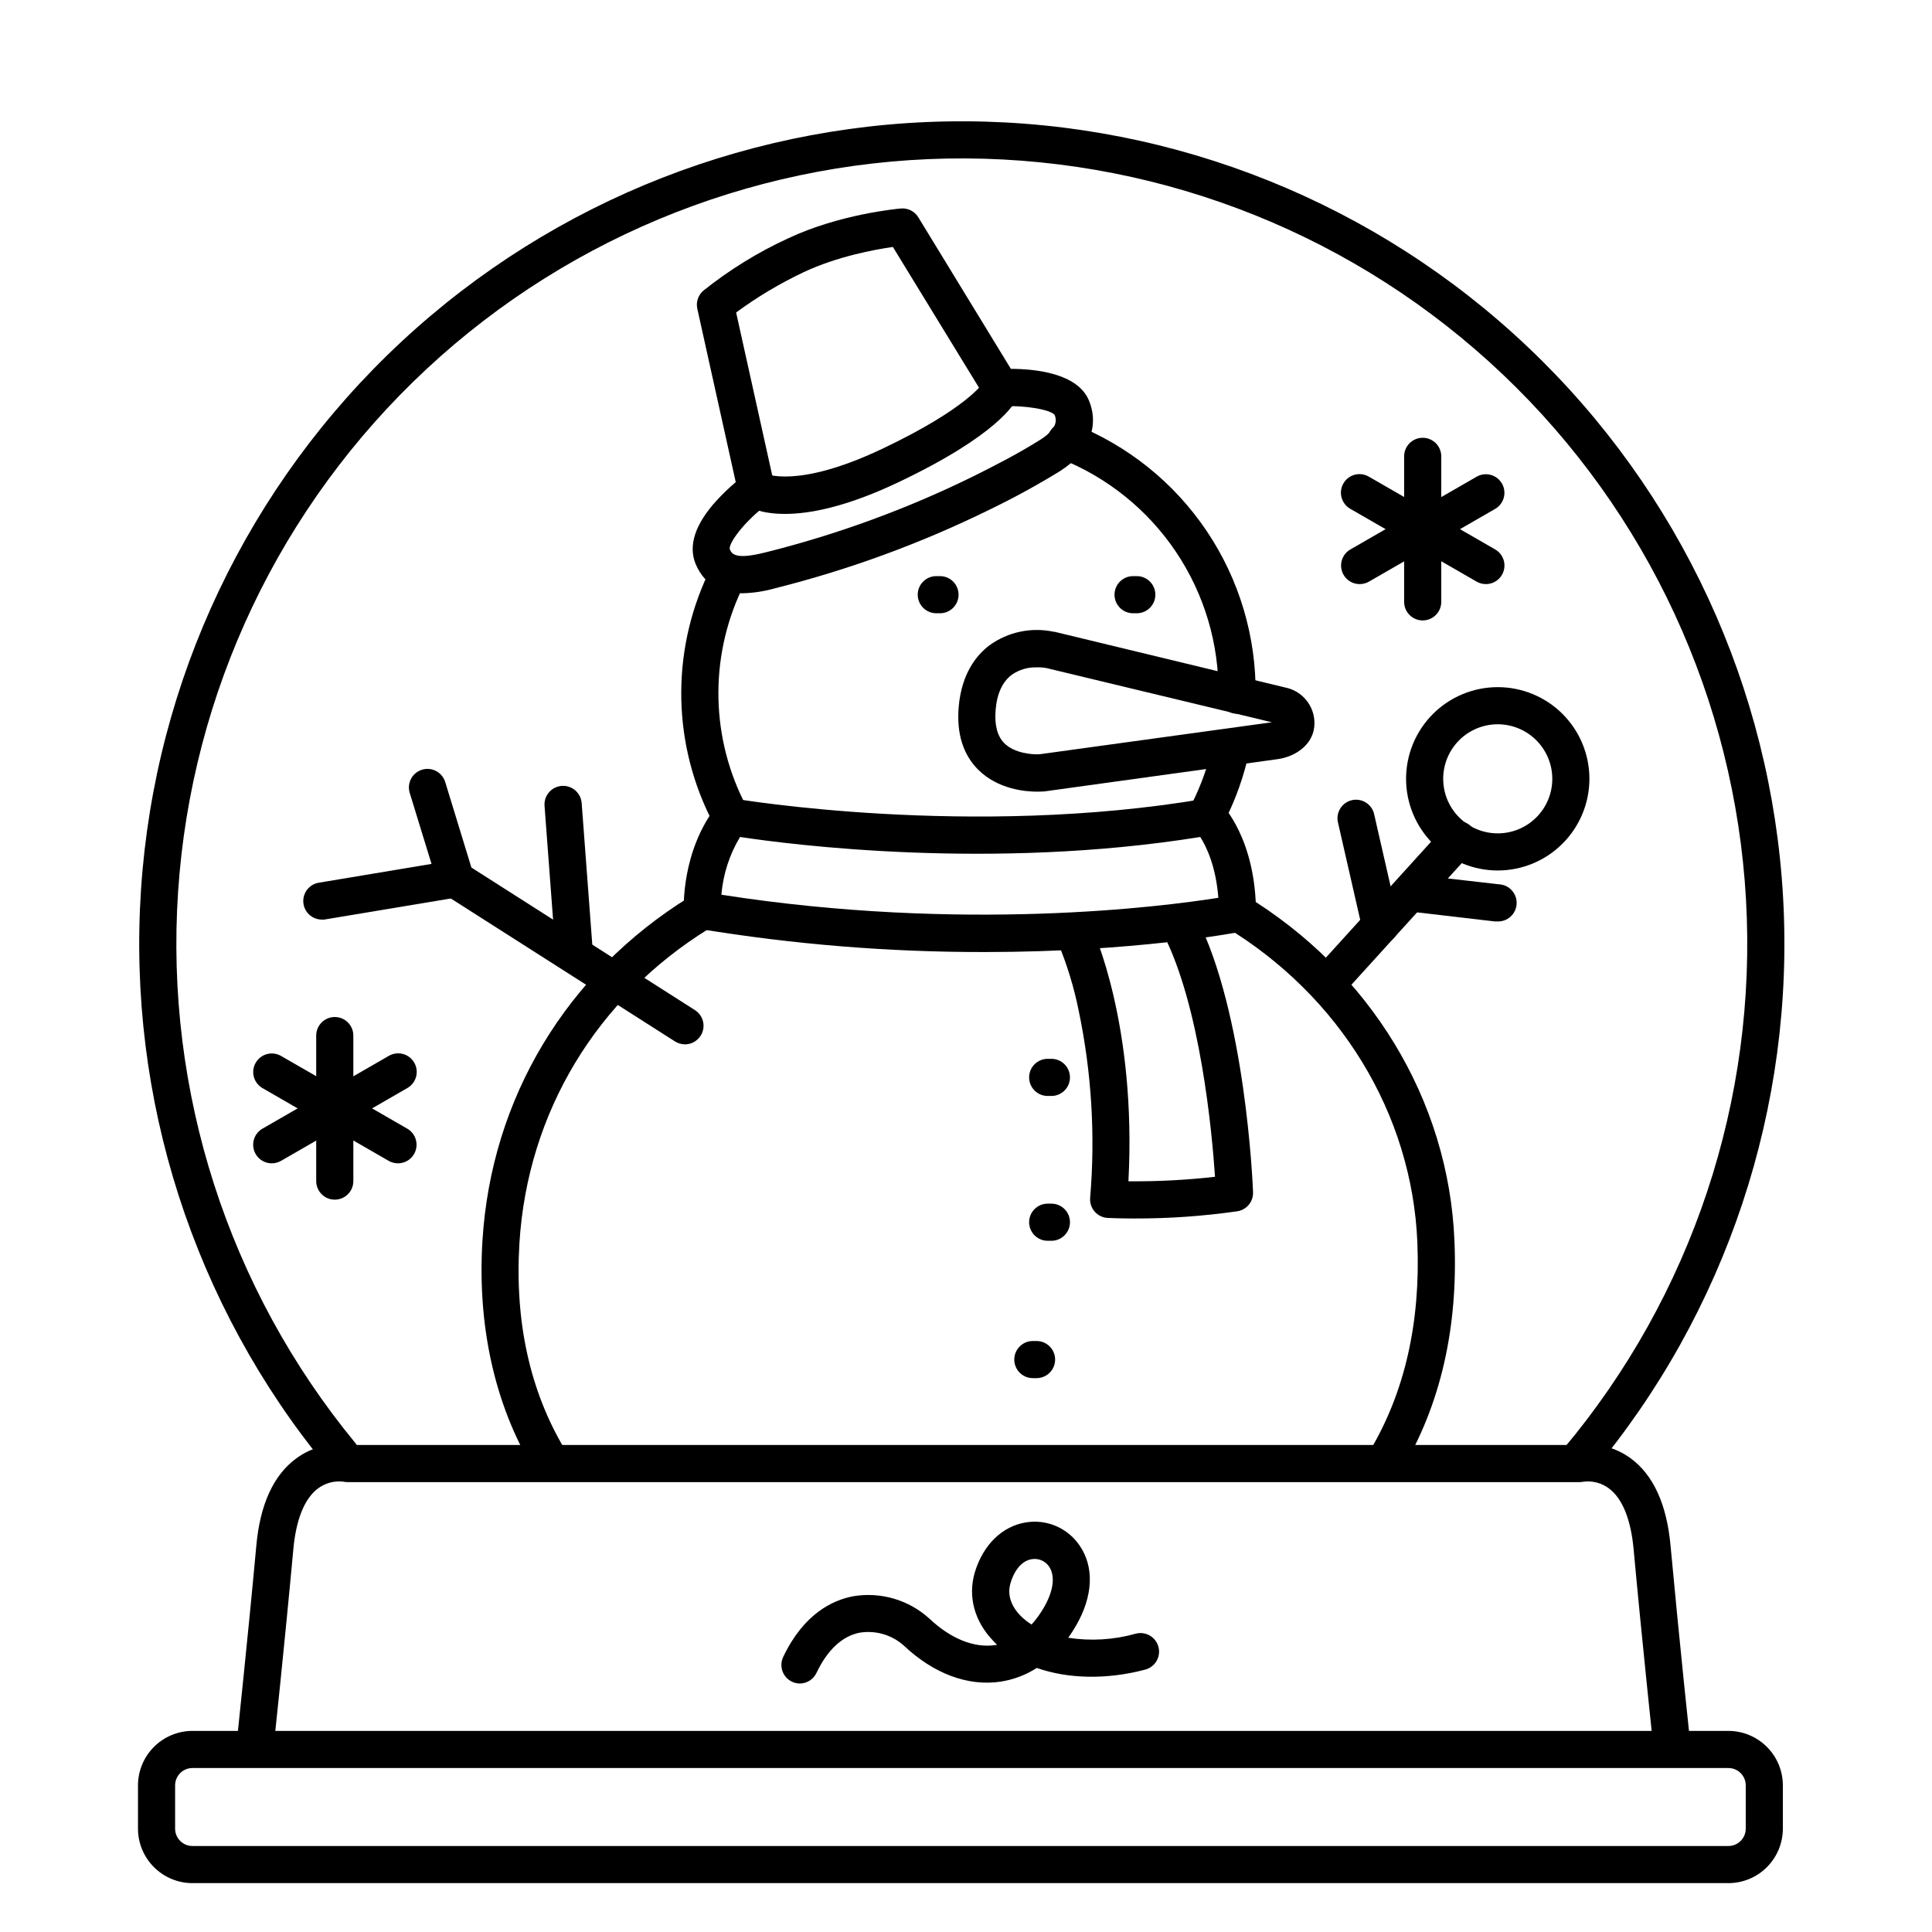 <?xml version="1.0" encoding="UTF-8"?>
<!-- Uploaded to: ICON Repo, www.iconrepo.com, Generator: ICON Repo Mixer Tools -->
<svg fill="#000000" width="800px" height="800px" version="1.1" viewBox="144 144 512 512" xmlns="http://www.w3.org/2000/svg">
 <g>
  <path d="m562.08 536.05c-1.91 0-3.644-1.105-4.453-2.84-0.809-1.73-0.539-3.773 0.688-5.238 34.074-40.59 51.383-92.648 48.395-145.56-2.988-52.914-26.043-102.7-64.473-139.2-38.426-36.496-89.324-56.965-142.32-57.227-52.996-0.262-104.1 19.699-142.88 55.816-38.785 36.117-62.336 85.668-65.844 138.55-3.512 52.883 13.281 105.11 46.953 146.04 1.727 2.098 1.43 5.199-0.668 6.926-2.102 1.73-5.199 1.43-6.93-0.668-35.262-42.859-52.852-97.559-49.176-152.94 3.676-55.379 28.336-107.27 68.953-145.1 40.621-37.824 94.137-58.734 149.64-58.461 55.5 0.277 108.81 21.711 149.05 59.934 40.246 38.223 64.395 90.355 67.523 145.77 3.129 55.414-15 109.93-50.684 152.45-0.934 1.113-2.316 1.754-3.769 1.75z"/>
  <path d="m211.62 611.56h-0.551c-2.699-0.289-4.656-2.711-4.371-5.41 0-0.266 2.894-27.051 5.234-52.547 0.984-10.934 4.566-18.695 10.578-23.113h0.004c4.016-2.961 9.027-4.234 13.973-3.555h325.7c4.93-0.68 9.93 0.582 13.945 3.523 6.012 4.398 9.574 12.184 10.578 23.113 2.352 25.496 5.207 52.211 5.234 52.477 0.172 1.316-0.195 2.641-1.016 3.684-0.816 1.039-2.019 1.707-3.336 1.848s-2.637-0.254-3.656-1.098c-1.023-0.84-1.664-2.059-1.773-3.379 0-0.266-2.894-27.051-5.246-52.633-0.719-7.793-2.953-13.324-6.477-15.98h0.004c-1.965-1.496-4.445-2.144-6.891-1.812-0.32 0.074-0.652 0.105-0.984 0.098h-326.51c-0.352 0-0.707-0.039-1.051-0.117-2.414-0.293-4.844 0.363-6.781 1.832-3.523 2.656-5.758 8.188-6.477 15.98-2.352 25.586-5.215 52.426-5.246 52.691h0.004c-0.266 2.5-2.375 4.398-4.891 4.398z"/>
  <path d="m602.04 643.05h-407.04c-3.824-0.004-7.496-1.527-10.199-4.234-2.707-2.703-4.231-6.375-4.234-10.199v-11.477c0.004-3.824 1.527-7.492 4.234-10.199 2.703-2.707 6.375-4.231 10.199-4.234h407.04c3.828 0.004 7.496 1.527 10.203 4.234 2.707 2.707 4.227 6.375 4.234 10.199v11.477c-0.008 3.824-1.527 7.496-4.234 10.199-2.707 2.707-6.375 4.231-10.203 4.234zm-407.04-30.504c-1.219 0-2.387 0.484-3.25 1.348-0.859 0.859-1.344 2.027-1.344 3.246v11.477c0 2.535 2.059 4.594 4.594 4.594h407.04c2.539 0 4.598-2.059 4.598-4.594v-11.477c0-2.535-2.059-4.594-4.598-4.594z"/>
  <path d="m540.92 374.69c-6.445 0-12.625-2.562-17.18-7.117-4.555-4.555-7.117-10.734-7.117-17.18 0-6.441 2.562-12.621 7.117-17.18 4.555-4.555 10.734-7.113 17.18-7.113 6.441 0 12.621 2.559 17.18 7.113 4.555 4.559 7.113 10.738 7.113 17.18-0.008 6.441-2.566 12.617-7.121 17.172-4.555 4.555-10.73 7.117-17.172 7.125zm0-38.75c-3.836 0-7.512 1.52-10.223 4.231-2.711 2.711-4.234 6.391-4.234 10.223 0 3.836 1.523 7.512 4.234 10.223 2.711 2.711 6.387 4.234 10.223 4.234 3.832 0 7.512-1.523 10.223-4.234 2.711-2.711 4.231-6.387 4.231-10.223-0.004-3.832-1.527-7.504-4.238-10.215-2.711-2.711-6.383-4.234-10.215-4.238z"/>
  <path d="m496.43 408.86c-1.945-0.004-3.707-1.148-4.496-2.93-0.785-1.781-0.453-3.856 0.855-5.297l33.879-37.332c0.867-1.012 2.102-1.629 3.43-1.711 1.328-0.082 2.629 0.375 3.613 1.27 0.984 0.895 1.566 2.148 1.609 3.477 0.047 1.328-0.449 2.617-1.371 3.574l-33.879 37.336c-0.93 1.027-2.254 1.613-3.641 1.613z"/>
  <path d="m509.83 394.09c-2.293 0-4.281-1.59-4.793-3.828l-6.516-28.535h0.004c-0.469-2.59 1.184-5.086 3.746-5.672 2.566-0.586 5.137 0.953 5.836 3.488l6.523 28.535h0.004c0.293 1.273 0.066 2.613-0.625 3.719-0.695 1.109-1.801 1.895-3.078 2.184-0.359 0.082-0.73 0.117-1.102 0.109z"/>
  <path d="m540.71 388.19c-0.195 0.008-0.387 0.008-0.582 0l-22.719-2.656c-1.32-0.125-2.531-0.777-3.363-1.805-0.832-1.031-1.215-2.352-1.062-3.664 0.152-1.316 0.832-2.516 1.879-3.324 1.047-0.809 2.375-1.164 3.688-0.98l22.73 2.59c2.719 0.152 4.793 2.481 4.641 5.199-0.156 2.719-2.484 4.793-5.199 4.641z"/>
  <path d="m336.6 363.27c-1.879 0.004-3.598-1.066-4.426-2.754-10.324-20.957-10.172-45.551 0.402-66.383 0.559-1.207 1.582-2.137 2.84-2.578 1.254-0.441 2.637-0.355 3.828 0.242 1.191 0.594 2.09 1.648 2.488 2.918 0.402 1.27 0.273 2.644-0.359 3.816-9.191 18.086-9.328 39.445-0.363 57.645 0.75 1.523 0.664 3.328-0.234 4.769-0.898 1.445-2.477 2.324-4.176 2.324z"/>
  <path d="m471.83 333.14h-0.078c-2.711-0.043-4.875-2.269-4.844-4.977 0.188-13.488-3.742-26.715-11.266-37.914-7.519-11.195-18.273-19.836-30.828-24.77-1.25-0.449-2.266-1.383-2.816-2.594-0.547-1.211-0.586-2.59-0.102-3.828 0.484-1.234 1.445-2.223 2.672-2.738 1.223-0.52 2.602-0.516 3.828 0 14.418 5.66 26.773 15.578 35.41 28.438 8.641 12.855 13.152 28.043 12.941 43.531-0.035 2.691-2.231 4.852-4.918 4.852z"/>
  <path d="m464.22 364.16c-1.707 0-3.289-0.887-4.184-2.34-0.895-1.457-0.973-3.269-0.203-4.793 2.496-4.949 4.356-10.191 5.539-15.605 0.266-1.289 1.039-2.414 2.141-3.129 1.102-0.715 2.441-0.961 3.727-0.68 1.281 0.281 2.402 1.062 3.106 2.168 0.703 1.109 0.934 2.453 0.641 3.734-1.355 6.227-3.496 12.254-6.367 17.941-0.836 1.66-2.535 2.707-4.398 2.703z"/>
  <path d="m418.9 353.8c-3.199 0-10.469-0.629-15.684-5.836-3.996-4.004-5.738-9.586-5.156-16.582 0.758-9.023 4.859-13.895 8.176-16.383 4.926-3.559 11.133-4.852 17.07-3.562h0.188l61.125 14.762c4.5 0.906 7.731 4.859 7.727 9.445 0 5.598-5.008 8.855-9.652 9.523l-62.031 8.582h-0.266c-0.18 0-0.719 0.051-1.496 0.051zm-0.207-32.945c-2.344-0.062-4.644 0.629-6.562 1.969-2.481 1.871-3.938 5.008-4.281 9.34-0.324 3.938 0.434 6.887 2.273 8.766 2.707 2.734 7.566 3.078 9.379 2.953l61.559-8.473-59.789-14.375v-0.004c-0.852-0.141-1.715-0.199-2.578-0.176zm63.301 19.465m0.621-4.457 0.059 0.07c0-0.004-0.02-0.062-0.02-0.074z"/>
  <path d="m289.46 535.5c-1.738 0-3.344-0.91-4.234-2.402-10.137-16.965-14.762-37.816-13.371-60.301 2.32-37.766 22.297-70.945 54.809-91.039 2.312-1.43 5.348-0.711 6.777 1.602 1.426 2.312 0.711 5.344-1.602 6.773-29.758 18.383-48.039 48.738-50.184 83.277-1.277 20.781 2.754 39.172 11.996 54.641 0.91 1.52 0.934 3.41 0.062 4.949-0.871 1.543-2.504 2.496-4.273 2.5z"/>
  <path d="m511.33 535.79c-1.77 0.004-3.406-0.945-4.281-2.484-0.875-1.539-0.855-3.434 0.051-4.953 9.172-15.391 13.383-33.93 12.516-55.105-1.398-33.996-20.449-65.289-50.98-83.699-2.324-1.402-3.074-4.426-1.668-6.754 1.406-2.324 4.43-3.074 6.754-1.668 33.367 20.121 54.199 54.406 55.723 91.711 0.984 23.105-3.731 43.465-13.883 60.527v-0.004c-0.879 1.504-2.488 2.426-4.231 2.43z"/>
  <path d="m340.84 301.22c-4.762 0-9.918-1.574-12.508-7.805-1.969-4.852-0.137-10.5 5.578-16.777l0.004 0.004c1.586-1.73 3.277-3.356 5.066-4.871l-10.184-45.945c-0.395-1.777 0.227-3.629 1.613-4.809 6.883-5.504 14.41-10.152 22.414-13.836 13.777-6.496 29.273-7.871 29.922-7.93h0.004c1.855-0.16 3.641 0.742 4.613 2.332l24.531 40.168c6.297 0 17.613 1.102 20.664 8.324 2.875 6.887 0 13.922-7.617 18.754-6.016 3.703-12.215 7.098-18.578 10.172-18.164 8.941-37.227 15.938-56.863 20.871-2.82 0.812-5.727 1.266-8.66 1.348zm6.535-23.617c-6.297 4.703-10.527 10.637-9.949 12.016 0.582 1.379 1.84 2.707 9.594 0.727v0.004c18.977-4.75 37.395-11.5 54.945-20.133 5.816-2.894 11.984-6.07 17.711-9.672 5.059-3.207 4.184-5.699 3.809-6.594-1.18-1.457-8.09-2.59-14.023-2.281l0.004-0.004c-1.801 0.094-3.508-0.809-4.449-2.352l-24.391-39.871c-4.84 0.688-14.762 2.519-23.617 6.672-6.305 2.981-12.312 6.562-17.93 10.695l10.164 45.844v0.004c0.422 1.895-0.309 3.859-1.867 5.016z"/>
  <path d="m404.83 396.3c-25.297 0.031-50.559-2.023-75.52-6.137-2.269-0.379-3.973-2.281-4.106-4.578 0-0.648-0.766-15.941 8.797-28.113 1.117-1.422 2.922-2.117 4.703-1.809 0.621 0.109 62.73 10.578 124.66 0 1.57-0.27 3.172 0.242 4.301 1.367 0.375 0.375 9.191 9.418 9.191 29.059 0 2.336-1.645 4.352-3.938 4.82-1.703 0.297-28.211 5.391-68.094 5.391zm-69.656-15.191c63.961 9.996 116.91 3.16 131.7 0.816-0.648-8.375-3.168-13.57-4.793-16.117-55.379 8.906-108.64 2.016-121.97 0h0.004c-2.797 4.652-4.488 9.891-4.941 15.301z"/>
  <path d="m444.68 466.91c-4.203 0-6.887-0.137-7.133-0.148h-0.004c-1.324-0.066-2.566-0.672-3.441-1.672s-1.309-2.309-1.203-3.629c1.402-16.594 0.383-33.305-3.031-49.605-1.242-6.184-3.086-12.23-5.508-18.055-1.102-2.453-0.027-5.336 2.406-6.473 2.438-1.137 5.332-0.109 6.508 2.309 0.512 1.082 11.957 26.086 9.77 67.414 7.668 0.07 15.332-0.324 22.949-1.191-0.809-11.984-3.887-45.266-13.777-64.453-1.246-2.414-0.301-5.383 2.117-6.629 2.414-1.25 5.383-0.301 6.633 2.113 13.156 25.516 15.035 71.125 15.105 73.062h-0.004c0.094 2.504-1.707 4.676-4.18 5.047-9.012 1.293-18.105 1.93-27.207 1.91z"/>
  <path d="m325.51 420.76c-0.938-0.004-1.855-0.273-2.644-0.777l-60.32-38.465c-2.293-1.461-2.969-4.508-1.504-6.801 1.461-2.293 4.504-2.965 6.797-1.504l60.32 38.473c1.848 1.176 2.699 3.43 2.086 5.531-0.613 2.102-2.543 3.547-4.734 3.543z"/>
  <path d="m296.18 401.47c-2.582 0.008-4.727-1.98-4.918-4.555l-2.953-39.359c-0.203-2.719 1.84-5.082 4.555-5.285 2.719-0.199 5.082 1.84 5.285 4.559l2.953 39.359c0.098 1.301-0.328 2.59-1.18 3.578-0.855 0.988-2.066 1.598-3.367 1.695z"/>
  <path d="m229.27 387.7c-2.555-0.012-4.676-1.977-4.883-4.519-0.207-2.547 1.566-4.828 4.086-5.254l29.883-4.981-5.738-18.695v0.004c-0.422-1.262-0.32-2.641 0.289-3.82 0.605-1.184 1.668-2.066 2.938-2.457 1.27-0.387 2.644-0.246 3.809 0.395 1.164 0.641 2.019 1.727 2.375 3.008l7.379 24.109c0.414 1.359 0.215 2.832-0.539 4.039-0.754 1.203-1.992 2.023-3.398 2.246l-35.426 5.902 0.004 0.004c-0.258 0.027-0.52 0.035-0.777 0.02z"/>
  <path d="m393.11 306.52h-0.984c-2.715 0-4.918-2.203-4.918-4.922 0-2.715 2.203-4.918 4.918-4.918h0.984c2.719 0 4.922 2.203 4.922 4.918 0 2.719-2.203 4.922-4.922 4.922z"/>
  <path d="m422.63 434.44h-0.984 0.004c-2.719 0-4.922-2.203-4.922-4.918 0-2.719 2.203-4.922 4.922-4.922h0.984-0.004c2.719 0 4.922 2.203 4.922 4.922 0 2.715-2.203 4.918-4.922 4.918z"/>
  <path d="m422.63 472.82h-0.984 0.004c-2.719 0-4.922-2.203-4.922-4.922s2.203-4.918 4.922-4.918h0.984-0.004c2.719 0 4.922 2.199 4.922 4.918s-2.203 4.922-4.922 4.922z"/>
  <path d="m418.7 509.22h-0.984c-2.719 0-4.922-2.203-4.922-4.918 0-2.719 2.203-4.922 4.922-4.922h0.984c2.715 0 4.918 2.203 4.918 4.922 0 2.715-2.203 4.918-4.918 4.918z"/>
  <path d="m445.26 306.52h-0.984c-2.715 0-4.918-2.203-4.918-4.922 0-2.715 2.203-4.918 4.918-4.918h0.984c2.719 0 4.922 2.203 4.922 4.918 0 2.719-2.203 4.922-4.922 4.922z"/>
  <path d="m355.99 590.15c-1.688-0.004-3.254-0.867-4.156-2.297-0.898-1.426-1.004-3.215-0.281-4.738 5.422-11.434 13.078-15.055 18.539-16.09 7.328-1.242 14.82 0.973 20.293 6.004 5.617 5.285 11.809 7.742 17.309 6.938l0.551-0.09c-0.336-0.316-0.66-0.629-0.984-0.984-5.039-5.207-6.82-11.809-4.922-18.223 2.215-7.312 7.293-12.25 13.59-13.227 2.703-0.434 5.473-0.086 7.984 1.004 2.512 1.086 4.66 2.871 6.195 5.137 3.938 5.727 3.562 13.48-0.984 21.285-0.625 1.086-1.305 2.141-2.035 3.156 5.969 0.926 12.07 0.555 17.887-1.082 2.629-0.699 5.324 0.867 6.023 3.492 0.699 2.629-0.867 5.324-3.492 6.023-10.273 2.727-20.488 2.461-28.742-0.434h-0.004c-2.934 1.887-6.238 3.129-9.691 3.641-8.582 1.258-17.625-2.117-25.477-9.504-3.176-2.883-7.492-4.168-11.727-3.492-4.613 0.867-8.582 4.547-11.473 10.637h-0.004c-0.797 1.715-2.508 2.82-4.398 2.844zm62.188-33.012 0.004-0.004c-0.246 0-0.488 0.02-0.73 0.059-2.5 0.383-4.566 2.695-5.656 6.348-1.094 3.652 0.766 6.691 2.547 8.543 0.91 0.926 1.93 1.742 3.031 2.43 1.254-1.395 2.356-2.918 3.289-4.547 2.539-4.387 3.031-8.324 1.348-10.824-0.867-1.262-2.301-2.012-3.828-2.008z"/>
  <path d="m352.02 280.19c-6.434 0-9.691-1.77-10.668-2.422l5.434-8.195c-0.062-0.047-0.129-0.086-0.199-0.121 0.078 0 8.492 4.231 31.027-6.426 23.074-10.922 27.098-17.789 27.129-17.859-0.051 0.086-0.094 0.18-0.117 0.277l9.094 3.758c-0.648 1.586-5.266 10.117-31.891 22.719-13.723 6.488-23.355 8.27-29.809 8.27z"/>
  <path d="m521.03 308.42c-2.719 0-4.922-2.203-4.922-4.922v-38.562c0-2.715 2.203-4.918 4.922-4.918s4.918 2.203 4.918 4.918v38.562c0 1.305-0.516 2.559-1.438 3.481-0.926 0.922-2.176 1.441-3.481 1.441z"/>
  <path d="m537.76 298.79c-0.863 0-1.711-0.23-2.457-0.66l-33.457-19.285c-1.141-0.648-1.973-1.727-2.316-2.988-0.344-1.266-0.168-2.617 0.488-3.75 0.652-1.137 1.734-1.961 3-2.297 1.27-0.336 2.617-0.152 3.746 0.512l33.457 19.277c1.938 1.109 2.887 3.383 2.309 5.543-0.578 2.156-2.535 3.656-4.769 3.648z"/>
  <path d="m504.35 298.79c-2.234 0.012-4.199-1.484-4.777-3.644-0.582-2.16 0.367-4.438 2.309-5.547l33.457-19.277c2.348-1.336 5.34-0.523 6.691 1.816 1.352 2.344 0.559 5.336-1.773 6.707l-33.457 19.285c-0.742 0.43-1.59 0.656-2.449 0.66z"/>
  <path d="m232.72 461.92c-2.719 0-4.922-2.203-4.922-4.922v-38.562c0-2.715 2.203-4.918 4.922-4.918 2.715 0 4.918 2.203 4.918 4.918v38.562c0 1.309-0.516 2.559-1.441 3.481-0.922 0.922-2.172 1.441-3.477 1.441z"/>
  <path d="m249.45 452.29c-0.863 0-1.711-0.227-2.461-0.66l-33.457-19.285h0.004c-2.336-1.367-3.125-4.363-1.773-6.707 1.352-2.34 4.34-3.152 6.691-1.816l33.457 19.277c1.938 1.109 2.887 3.387 2.309 5.543s-2.535 3.656-4.769 3.648z"/>
  <path d="m216.04 452.29c-2.234 0.012-4.199-1.484-4.777-3.644-0.582-2.156 0.367-4.438 2.309-5.547l33.457-19.277c1.129-0.66 2.477-0.848 3.742-0.512 1.27 0.336 2.352 1.16 3.004 2.297 0.656 1.137 0.832 2.484 0.488 3.75s-1.176 2.34-2.316 2.988l-33.457 19.285c-0.742 0.43-1.59 0.656-2.449 0.66z"/>
 </g>
</svg>